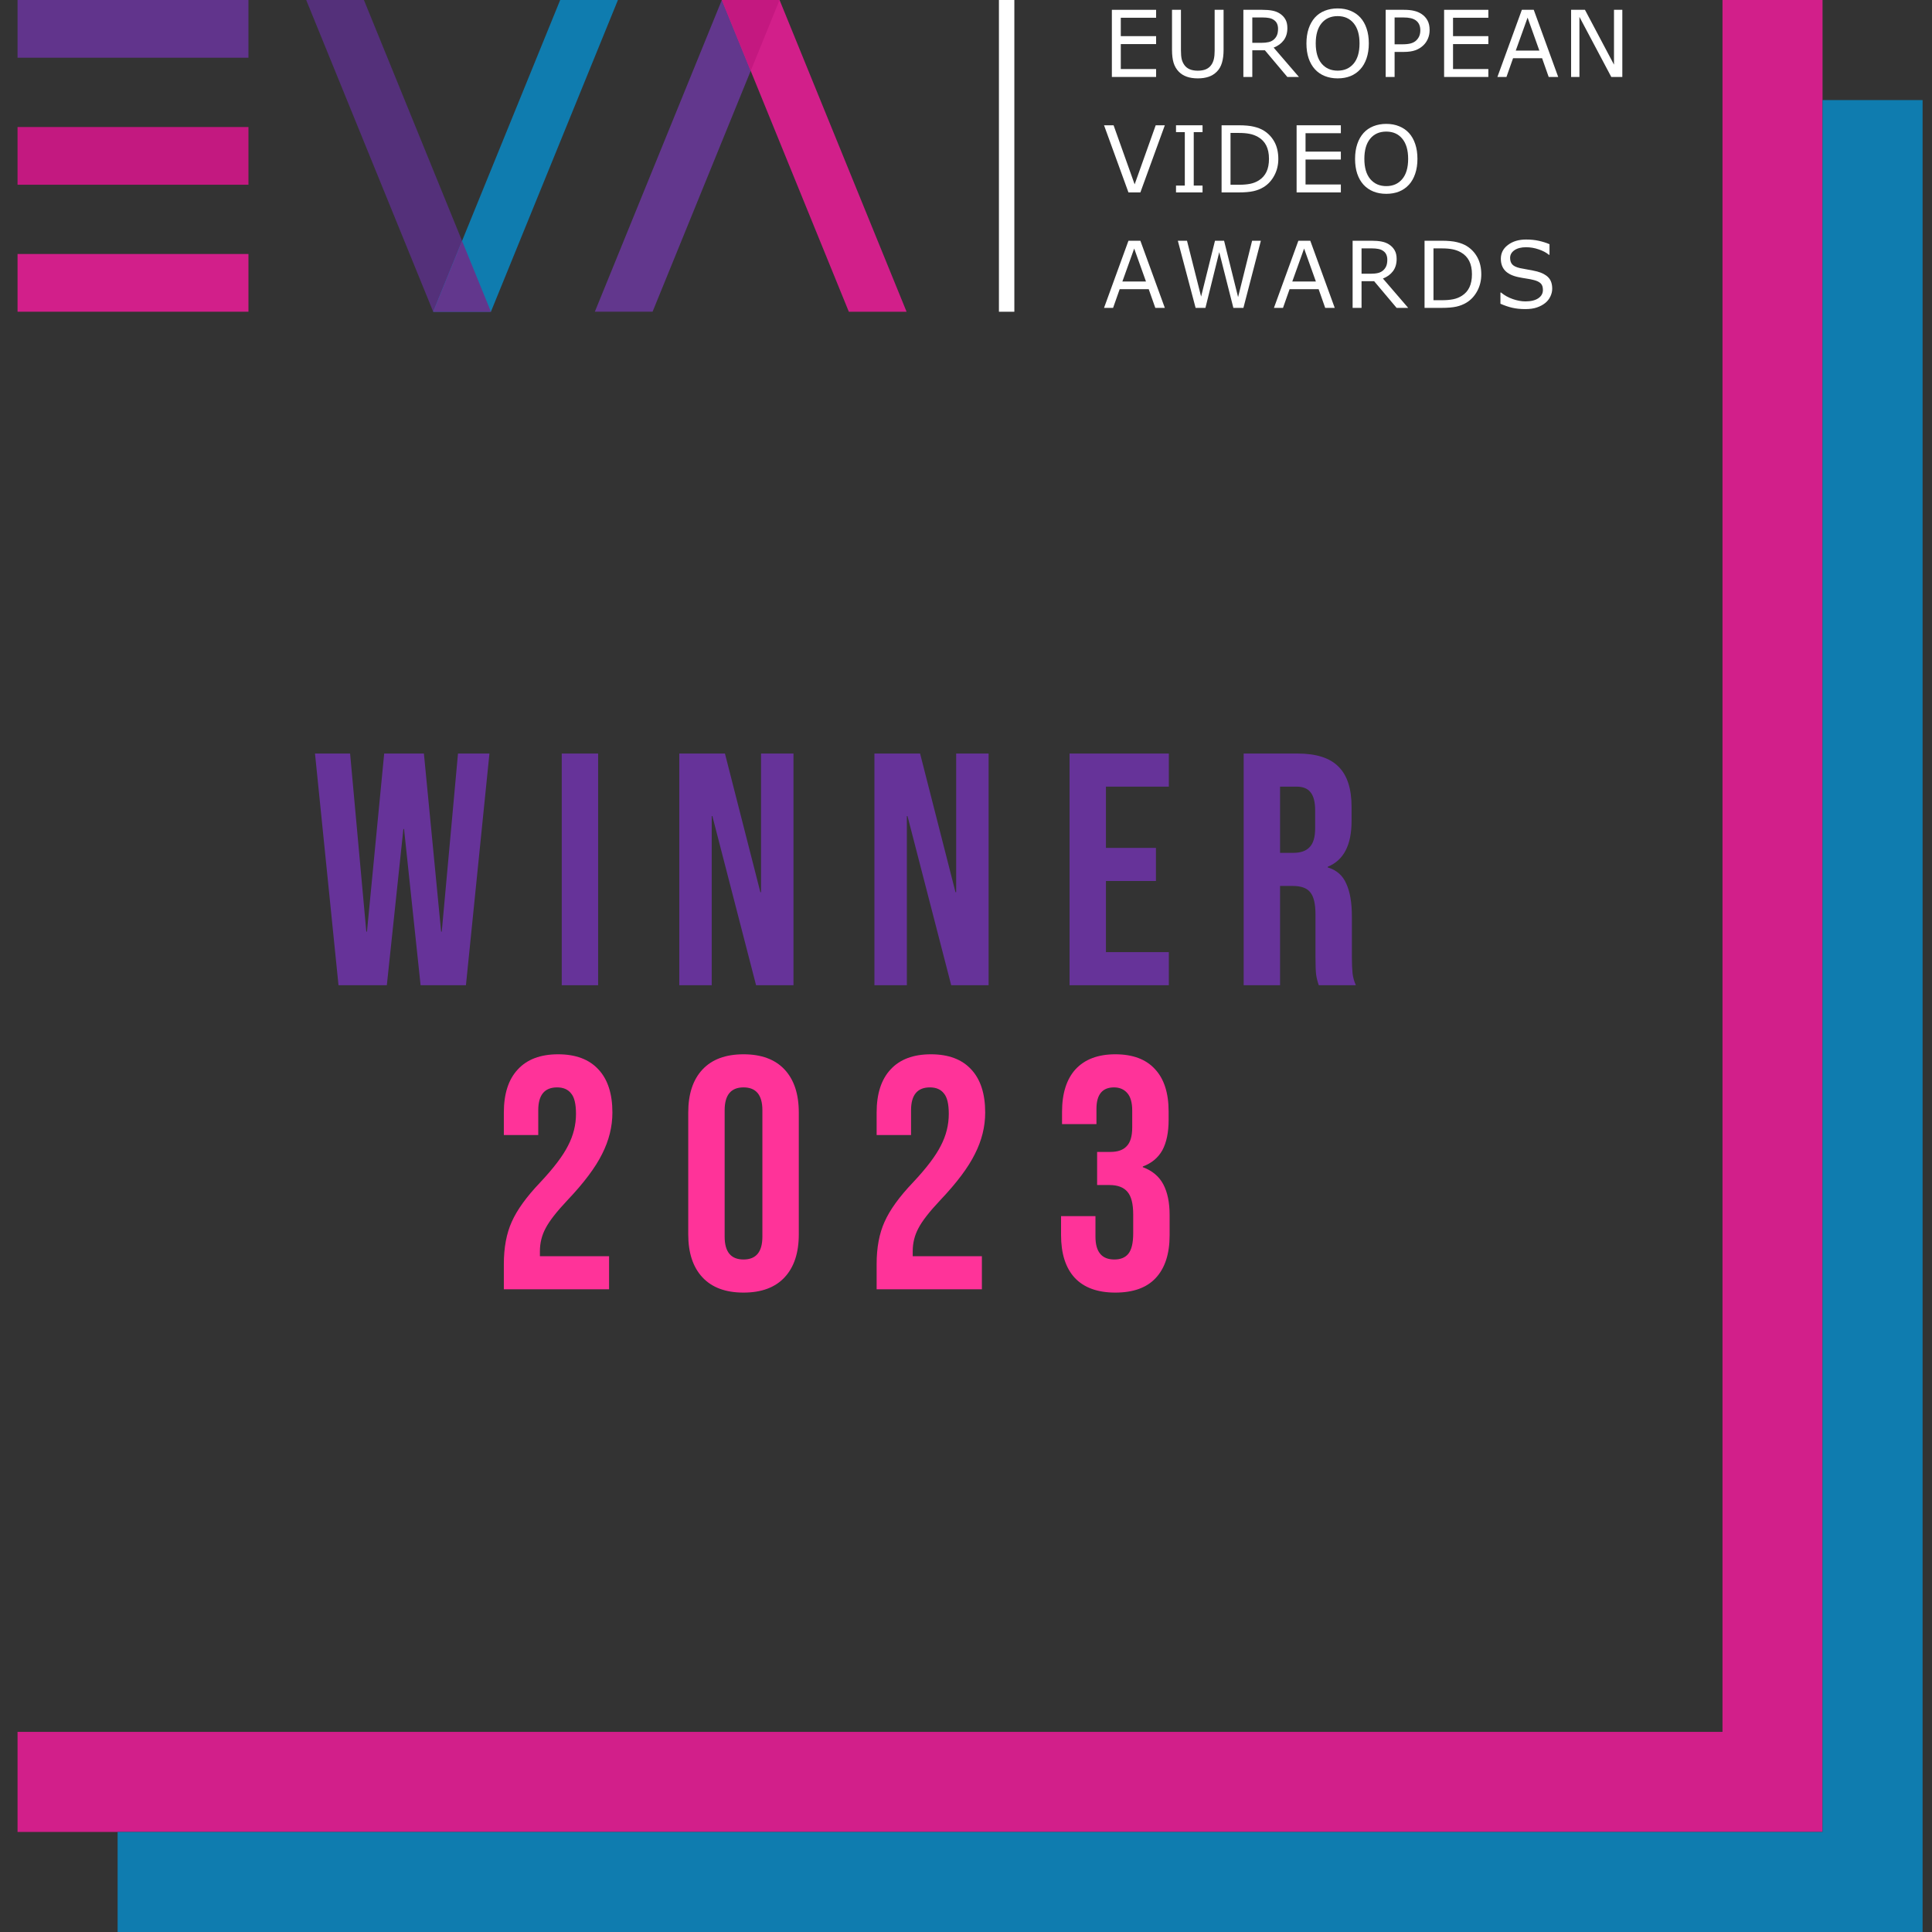<svg width="90" height="90" viewBox="0 0 90 90" fill="none" xmlns="http://www.w3.org/2000/svg">
<rect x="0" y="0" width="90" height="90" fill="#333333" stroke="none"/>
<g clip-path="url(#clip0_2001_922)">
<path d="M53.856 3.585H51.795V0.457H53.856V0.827H52.211V1.684H53.856V2.054H52.211V3.216H53.856V3.585Z" fill="white"/>
<path d="M56.999 2.329C56.999 2.556 56.974 2.754 56.923 2.924C56.874 3.092 56.793 3.232 56.679 3.344C56.572 3.45 56.446 3.528 56.301 3.577C56.157 3.626 55.989 3.651 55.797 3.651C55.601 3.651 55.43 3.625 55.284 3.573C55.139 3.521 55.016 3.445 54.917 3.344C54.803 3.229 54.721 3.09 54.671 2.928C54.622 2.765 54.597 2.566 54.597 2.329V0.457H55.013V2.35C55.013 2.519 55.025 2.653 55.047 2.751C55.071 2.849 55.11 2.938 55.165 3.018C55.226 3.109 55.309 3.178 55.415 3.224C55.521 3.27 55.648 3.293 55.797 3.293C55.947 3.293 56.074 3.271 56.179 3.226C56.284 3.18 56.368 3.111 56.431 3.018C56.486 2.938 56.525 2.847 56.547 2.745C56.571 2.641 56.583 2.513 56.583 2.361V0.457H56.999V2.329Z" fill="white"/>
<path d="M60.509 3.585H59.969L58.923 2.342H58.337V3.585H57.921V0.457H58.797C58.986 0.457 59.143 0.47 59.269 0.495C59.395 0.519 59.509 0.562 59.61 0.625C59.723 0.697 59.812 0.787 59.875 0.896C59.939 1.004 59.971 1.141 59.971 1.308C59.971 1.533 59.914 1.723 59.801 1.875C59.688 2.026 59.531 2.141 59.332 2.218L60.509 3.585ZM59.536 1.337C59.536 1.248 59.52 1.169 59.488 1.1C59.457 1.03 59.405 0.971 59.332 0.923C59.272 0.883 59.201 0.855 59.118 0.839C59.036 0.823 58.938 0.814 58.826 0.814H58.337V1.995H58.757C58.889 1.995 59.003 1.984 59.101 1.961C59.199 1.938 59.283 1.894 59.351 1.831C59.414 1.772 59.461 1.705 59.49 1.629C59.521 1.552 59.536 1.455 59.536 1.337Z" fill="white"/>
<path d="M63.37 0.816C63.498 0.957 63.595 1.128 63.662 1.331C63.731 1.534 63.765 1.765 63.765 2.022C63.765 2.28 63.73 2.511 63.66 2.716C63.591 2.919 63.495 3.088 63.37 3.224C63.241 3.366 63.089 3.472 62.912 3.544C62.737 3.615 62.537 3.651 62.311 3.651C62.091 3.651 61.891 3.614 61.71 3.541C61.531 3.469 61.378 3.363 61.252 3.224C61.126 3.086 61.029 2.915 60.96 2.714C60.893 2.512 60.859 2.282 60.859 2.022C60.859 1.768 60.893 1.539 60.96 1.338C61.028 1.134 61.125 0.961 61.254 0.816C61.378 0.679 61.53 0.574 61.712 0.501C61.896 0.429 62.095 0.392 62.311 0.392C62.535 0.392 62.736 0.429 62.914 0.503C63.093 0.576 63.245 0.681 63.37 0.816ZM63.332 2.022C63.332 1.616 63.241 1.303 63.059 1.083C62.877 0.862 62.628 0.751 62.313 0.751C61.995 0.751 61.745 0.862 61.563 1.083C61.383 1.303 61.292 1.616 61.292 2.022C61.292 2.433 61.385 2.747 61.569 2.966C61.754 3.183 62.002 3.291 62.313 3.291C62.624 3.291 62.871 3.183 63.055 2.966C63.24 2.747 63.332 2.433 63.332 2.022Z" fill="white"/>
<path d="M66.597 1.402C66.597 1.541 66.572 1.67 66.523 1.789C66.475 1.907 66.408 2.009 66.321 2.096C66.213 2.204 66.086 2.285 65.939 2.339C65.792 2.393 65.606 2.419 65.382 2.419H64.966V3.585H64.55V0.457H65.399C65.587 0.457 65.746 0.473 65.876 0.505C66.006 0.536 66.122 0.585 66.222 0.652C66.342 0.732 66.433 0.832 66.498 0.951C66.564 1.07 66.597 1.22 66.597 1.402ZM66.164 1.413C66.164 1.305 66.145 1.211 66.107 1.131C66.069 1.052 66.012 0.986 65.935 0.936C65.868 0.893 65.79 0.862 65.704 0.844C65.618 0.824 65.51 0.814 65.378 0.814H64.966V2.064H65.317C65.485 2.064 65.622 2.05 65.727 2.02C65.832 1.989 65.917 1.941 65.983 1.875C66.049 1.808 66.095 1.737 66.122 1.663C66.15 1.589 66.164 1.505 66.164 1.413Z" fill="white"/>
<path d="M69.333 3.585H67.272V0.457H69.333V0.827H67.688V1.684H69.333V2.054H67.688V3.216H69.333V3.585Z" fill="white"/>
<path d="M72.587 3.585H72.144L71.837 2.713H70.484L70.177 3.585H69.755L70.894 0.457H71.448L72.587 3.585ZM71.709 2.356L71.161 0.821L70.61 2.356H71.709Z" fill="white"/>
<path d="M75.574 3.585H75.06L73.576 0.787V3.585H73.188V0.457H73.833L75.186 3.012V0.457H75.574V3.585Z" fill="white"/>
<path d="M54.262 5.836L53.123 8.964H52.568L51.43 5.836H51.875L52.856 8.588L53.837 5.836H54.262Z" fill="white"/>
<path d="M56.019 8.964H54.783V8.645H55.193V6.155H54.783V5.836H56.019V6.155H55.609V8.645H56.019V8.964Z" fill="white"/>
<path d="M59.549 7.403C59.549 7.687 59.487 7.945 59.362 8.176C59.239 8.407 59.074 8.587 58.868 8.714C58.725 8.802 58.566 8.866 58.389 8.905C58.214 8.944 57.983 8.964 57.696 8.964H56.906V5.836H57.688C57.993 5.836 58.235 5.858 58.415 5.903C58.595 5.946 58.748 6.007 58.873 6.084C59.085 6.217 59.251 6.394 59.371 6.615C59.489 6.836 59.549 7.099 59.549 7.403ZM59.114 7.397C59.114 7.152 59.071 6.945 58.986 6.777C58.901 6.609 58.773 6.476 58.604 6.38C58.48 6.31 58.349 6.261 58.211 6.235C58.072 6.207 57.906 6.193 57.713 6.193H57.322V8.607H57.713C57.913 8.607 58.087 8.592 58.236 8.563C58.386 8.533 58.523 8.479 58.648 8.399C58.803 8.299 58.919 8.168 58.996 8.006C59.075 7.844 59.114 7.64 59.114 7.397Z" fill="white"/>
<path d="M62.462 8.964H60.401V5.836H62.462V6.205H60.817V7.063H62.462V7.432H60.817V8.594H62.462V8.964Z" fill="white"/>
<path d="M65.635 6.195C65.762 6.335 65.86 6.507 65.927 6.71C65.996 6.913 66.03 7.143 66.03 7.401C66.03 7.659 65.995 7.89 65.925 8.094C65.856 8.297 65.76 8.467 65.635 8.603C65.506 8.744 65.353 8.851 65.177 8.922C65.002 8.993 64.802 9.029 64.576 9.029C64.356 9.029 64.156 8.993 63.975 8.92C63.796 8.847 63.643 8.741 63.517 8.603C63.391 8.464 63.294 8.294 63.225 8.092C63.158 7.89 63.124 7.66 63.124 7.401C63.124 7.146 63.158 6.918 63.225 6.716C63.292 6.513 63.39 6.339 63.519 6.195C63.642 6.058 63.795 5.953 63.977 5.88C64.161 5.807 64.36 5.771 64.576 5.771C64.8 5.771 65.001 5.808 65.179 5.882C65.358 5.955 65.51 6.059 65.635 6.195ZM65.597 7.401C65.597 6.995 65.506 6.682 65.324 6.462C65.142 6.24 64.893 6.13 64.578 6.13C64.26 6.13 64.01 6.24 63.828 6.462C63.647 6.682 63.557 6.995 63.557 7.401C63.557 7.811 63.65 8.126 63.834 8.344C64.019 8.561 64.267 8.67 64.578 8.67C64.889 8.67 65.136 8.561 65.32 8.344C65.505 8.126 65.597 7.811 65.597 7.401Z" fill="white"/>
<path d="M54.262 14.342H53.819L53.512 13.471H52.159L51.852 14.342H51.43L52.568 11.214H53.123L54.262 14.342ZM53.384 13.113L52.835 11.578L52.285 13.113H53.384Z" fill="white"/>
<path d="M58.736 11.214L57.923 14.342H57.455L56.797 11.746L56.154 14.342H55.696L54.868 11.214H55.295L55.952 13.815L56.599 11.214H57.022L57.675 13.84L58.328 11.214H58.736Z" fill="white"/>
<path d="M62.177 14.342H61.733L61.427 13.471H60.074L59.767 14.342H59.345L60.483 11.214H61.038L62.177 14.342ZM61.299 13.113L60.75 11.578L60.2 13.113H61.299Z" fill="white"/>
<path d="M65.599 14.342H65.059L64.012 13.099H63.426V14.342H63.01V11.214H63.886C64.075 11.214 64.233 11.227 64.359 11.252C64.485 11.276 64.599 11.319 64.699 11.382C64.813 11.454 64.901 11.544 64.964 11.653C65.029 11.761 65.061 11.898 65.061 12.065C65.061 12.29 65.004 12.48 64.891 12.632C64.777 12.784 64.621 12.898 64.422 12.975L65.599 14.342ZM64.626 12.094C64.626 12.005 64.61 11.926 64.578 11.857C64.547 11.787 64.495 11.728 64.422 11.681C64.362 11.64 64.29 11.612 64.208 11.597C64.125 11.58 64.028 11.571 63.916 11.571H63.426V12.752H63.846C63.978 12.752 64.093 12.741 64.191 12.718C64.289 12.695 64.372 12.651 64.441 12.588C64.504 12.529 64.55 12.462 64.58 12.386C64.611 12.309 64.626 12.212 64.626 12.094Z" fill="white"/>
<path d="M69.004 12.781C69.004 13.066 68.941 13.323 68.817 13.555C68.693 13.786 68.529 13.965 68.323 14.092C68.18 14.181 68.02 14.244 67.844 14.284C67.669 14.323 67.438 14.342 67.15 14.342H66.361V11.214H67.142C67.447 11.214 67.69 11.236 67.869 11.281C68.05 11.325 68.202 11.385 68.327 11.462C68.54 11.595 68.706 11.772 68.825 11.994C68.944 12.215 69.004 12.477 69.004 12.781ZM68.569 12.775C68.569 12.53 68.526 12.323 68.441 12.155C68.355 11.987 68.228 11.855 68.058 11.758C67.935 11.688 67.804 11.64 67.665 11.613C67.527 11.585 67.361 11.571 67.167 11.571H66.777V13.985H67.167C67.368 13.985 67.542 13.971 67.69 13.941C67.84 13.912 67.978 13.857 68.102 13.777C68.258 13.678 68.374 13.547 68.451 13.384C68.529 13.222 68.569 13.019 68.569 12.775Z" fill="white"/>
<path d="M72.308 13.45C72.308 13.572 72.279 13.692 72.222 13.811C72.166 13.93 72.086 14.031 71.984 14.114C71.872 14.203 71.741 14.273 71.591 14.324C71.443 14.374 71.263 14.399 71.053 14.399C70.828 14.399 70.625 14.378 70.444 14.336C70.265 14.294 70.082 14.232 69.896 14.149V13.628H69.925C70.084 13.76 70.266 13.861 70.474 13.933C70.681 14.004 70.876 14.04 71.058 14.04C71.315 14.04 71.516 13.992 71.659 13.895C71.803 13.798 71.875 13.669 71.875 13.508C71.875 13.37 71.841 13.268 71.772 13.202C71.705 13.136 71.602 13.085 71.463 13.048C71.358 13.02 71.244 12.997 71.121 12.979C70.999 12.961 70.869 12.938 70.732 12.91C70.455 12.851 70.249 12.751 70.114 12.609C69.981 12.466 69.915 12.281 69.915 12.053C69.915 11.791 70.025 11.576 70.247 11.41C70.468 11.242 70.749 11.158 71.089 11.158C71.309 11.158 71.511 11.178 71.694 11.22C71.878 11.262 72.04 11.314 72.182 11.376V11.868H72.152C72.033 11.767 71.876 11.683 71.681 11.618C71.488 11.55 71.29 11.517 71.087 11.517C70.864 11.517 70.685 11.563 70.549 11.655C70.415 11.748 70.347 11.867 70.347 12.013C70.347 12.143 70.381 12.245 70.448 12.319C70.516 12.393 70.634 12.45 70.803 12.489C70.893 12.509 71.02 12.533 71.186 12.561C71.351 12.589 71.491 12.618 71.606 12.647C71.838 12.709 72.013 12.802 72.131 12.927C72.249 13.051 72.308 13.226 72.308 13.45Z" fill="white"/>
<path d="M14.674 35.103H16.309L17.064 43.398H17.095L17.897 35.103H19.747L20.549 43.398H20.579L21.335 35.103H22.8L21.705 45.896H19.593L18.822 38.619H18.791L18.02 45.896H15.769L14.674 35.103Z" fill="#663399"/>
<path d="M26.168 35.103H27.863V45.896H26.168V35.103Z" fill="#663399"/>
<path d="M31.644 35.103H33.771L35.421 41.564H35.452V35.103H36.963V45.896H35.221L33.185 38.017H33.155V45.896H31.644V35.103Z" fill="#663399"/>
<path d="M40.734 35.103H42.861L44.511 41.564H44.542V35.103H46.053V45.896H44.311L42.275 38.017H42.245V45.896H40.734V35.103Z" fill="#663399"/>
<path d="M49.824 35.103H54.449V36.645H51.519V39.498H53.848V41.04H51.519V44.354H54.449V45.896H49.824V35.103Z" fill="#663399"/>
<path d="M57.935 35.103H60.448C61.321 35.103 61.959 35.309 62.359 35.72C62.76 36.121 62.961 36.743 62.961 37.586V38.249C62.961 39.369 62.591 40.078 61.851 40.376V40.407C62.262 40.531 62.55 40.782 62.714 41.163C62.889 41.543 62.976 42.052 62.976 42.689V44.586C62.976 44.894 62.987 45.146 63.007 45.341C63.028 45.526 63.079 45.711 63.161 45.896H61.434C61.373 45.721 61.332 45.557 61.311 45.403C61.291 45.249 61.28 44.971 61.28 44.57V42.597C61.28 42.103 61.198 41.759 61.034 41.564C60.879 41.368 60.607 41.271 60.216 41.271H59.63V45.896H57.935V35.103ZM60.247 39.729C60.587 39.729 60.838 39.642 61.003 39.467C61.177 39.292 61.265 38.999 61.265 38.588V37.755C61.265 37.365 61.193 37.082 61.049 36.907C60.915 36.733 60.7 36.645 60.401 36.645H59.63V39.729H60.247Z" fill="#663399"/>
<path d="M23.471 58.888C23.471 58.117 23.594 57.46 23.84 56.915C24.087 56.36 24.529 55.748 25.166 55.08C25.793 54.412 26.225 53.842 26.462 53.369C26.708 52.896 26.832 52.402 26.832 51.889C26.832 51.426 26.755 51.107 26.6 50.932C26.456 50.748 26.241 50.655 25.953 50.655C25.367 50.655 25.074 51.01 25.074 51.719V52.875H23.471V51.827C23.471 50.953 23.686 50.285 24.118 49.822C24.55 49.35 25.177 49.113 25.999 49.113C26.821 49.113 27.448 49.35 27.88 49.822C28.312 50.285 28.528 50.953 28.528 51.827C28.528 52.485 28.368 53.127 28.05 53.754C27.741 54.381 27.202 55.101 26.431 55.913C25.927 56.447 25.588 56.884 25.413 57.223C25.238 57.552 25.151 57.907 25.151 58.287V58.519H28.373V60.06H23.471V58.888Z" fill="#FF3399"/>
<path d="M34.636 60.214C33.803 60.214 33.166 59.978 32.724 59.505C32.282 59.032 32.061 58.364 32.061 57.501V51.827C32.061 50.963 32.282 50.295 32.724 49.822C33.166 49.35 33.803 49.113 34.636 49.113C35.469 49.113 36.106 49.35 36.548 49.822C36.99 50.295 37.211 50.963 37.211 51.827V57.501C37.211 58.364 36.99 59.032 36.548 59.505C36.106 59.978 35.469 60.214 34.636 60.214ZM34.636 58.672C35.222 58.672 35.515 58.318 35.515 57.609V51.719C35.515 51.01 35.222 50.655 34.636 50.655C34.05 50.655 33.757 51.01 33.757 51.719V57.609C33.757 58.318 34.05 58.672 34.636 58.672Z" fill="#FF3399"/>
<path d="M40.837 58.888C40.837 58.117 40.96 57.46 41.207 56.915C41.454 56.36 41.896 55.748 42.533 55.08C43.16 54.412 43.592 53.842 43.828 53.369C44.075 52.896 44.198 52.402 44.198 51.889C44.198 51.426 44.121 51.107 43.967 50.932C43.823 50.748 43.607 50.655 43.319 50.655C42.733 50.655 42.44 51.01 42.44 51.719V52.875H40.837V51.827C40.837 50.953 41.053 50.285 41.484 49.822C41.916 49.35 42.543 49.113 43.366 49.113C44.188 49.113 44.815 49.35 45.247 49.822C45.678 50.285 45.894 50.953 45.894 51.827C45.894 52.485 45.735 53.127 45.416 53.754C45.108 54.381 44.568 55.101 43.797 55.913C43.294 56.447 42.954 56.884 42.78 57.223C42.605 57.552 42.518 57.907 42.518 58.287V58.519H45.74V60.06H40.837V58.888Z" fill="#FF3399"/>
<path d="M51.956 60.214C51.124 60.214 50.492 59.983 50.06 59.52C49.638 59.058 49.428 58.395 49.428 57.532V56.653H51.031V57.609C51.031 58.318 51.324 58.672 51.91 58.672C52.198 58.672 52.414 58.585 52.558 58.41C52.712 58.225 52.789 57.907 52.789 57.455V56.576C52.789 56.082 52.701 55.733 52.527 55.527C52.352 55.311 52.069 55.203 51.679 55.203H51.108V53.661H51.725C52.064 53.661 52.316 53.574 52.48 53.399C52.655 53.225 52.743 52.932 52.743 52.521V51.734C52.743 51.364 52.666 51.092 52.511 50.917C52.357 50.742 52.151 50.655 51.895 50.655C51.35 50.655 51.077 50.989 51.077 51.657V52.366H49.474V51.796C49.474 50.932 49.685 50.27 50.106 49.807C50.538 49.344 51.154 49.113 51.956 49.113C52.768 49.113 53.385 49.344 53.806 49.807C54.228 50.259 54.439 50.917 54.439 51.781V52.166C54.439 52.752 54.341 53.225 54.146 53.584C53.95 53.934 53.647 54.186 53.236 54.34V54.371C53.678 54.535 53.997 54.803 54.192 55.173C54.387 55.543 54.485 56.016 54.485 56.591V57.547C54.485 58.41 54.269 59.073 53.837 59.536C53.416 59.988 52.789 60.214 51.956 60.214Z" fill="#FF3399"/>
<path d="M11.574 0H0.817V2.689H11.574V0Z" fill="#61348C"/>
<path d="M11.574 5.917H0.817V8.606H11.574V5.917Z" fill="#C31980"/>
<path d="M11.574 11.832H0.817V14.521H11.574V11.832Z" fill="#D21F8A"/>
<path d="M14.264 0H16.953L22.869 14.522H20.18L14.264 0Z" fill="#54307A"/>
<path d="M27.71 14.521H30.399L36.315 -0.001H33.626L27.71 14.521Z" fill="#62378D"/>
<path d="M20.18 14.521H22.869L28.786 -0.001H26.096L20.18 14.521Z" fill="#0F7CAF"/>
<path fill-rule="evenodd" clip-rule="evenodd" d="M20.18 14.522H22.869L21.525 11.222L20.18 14.522Z" fill="#62378D"/>
<path d="M33.626 0H36.315L42.232 14.522H39.542L33.626 0Z" fill="#D21F8A"/>
<path fill-rule="evenodd" clip-rule="evenodd" d="M33.626 8.91914e-05L34.971 3.301L36.315 8.92737e-05L33.626 8.91914e-05Z" fill="#C41880"/>
<path d="M47.252 0H46.534V14.522H47.252V0Z" fill="white"/>
<path fill-rule="evenodd" clip-rule="evenodd" d="M84.901 80.677V0H80.24V80.677H0.817V85.339H84.901V84.084V80.677Z" fill="#D21F8A"/>
<path fill-rule="evenodd" clip-rule="evenodd" d="M89.562 85.339V4.662H84.901V85.339H5.479V90H89.562V88.745V85.339Z" fill="#0F7CAF"/>
</g>
<defs>
<clipPath id="clip0_2001_922">
<rect width="90" height="90" fill="white"/>
</clipPath>
</defs>
</svg>
